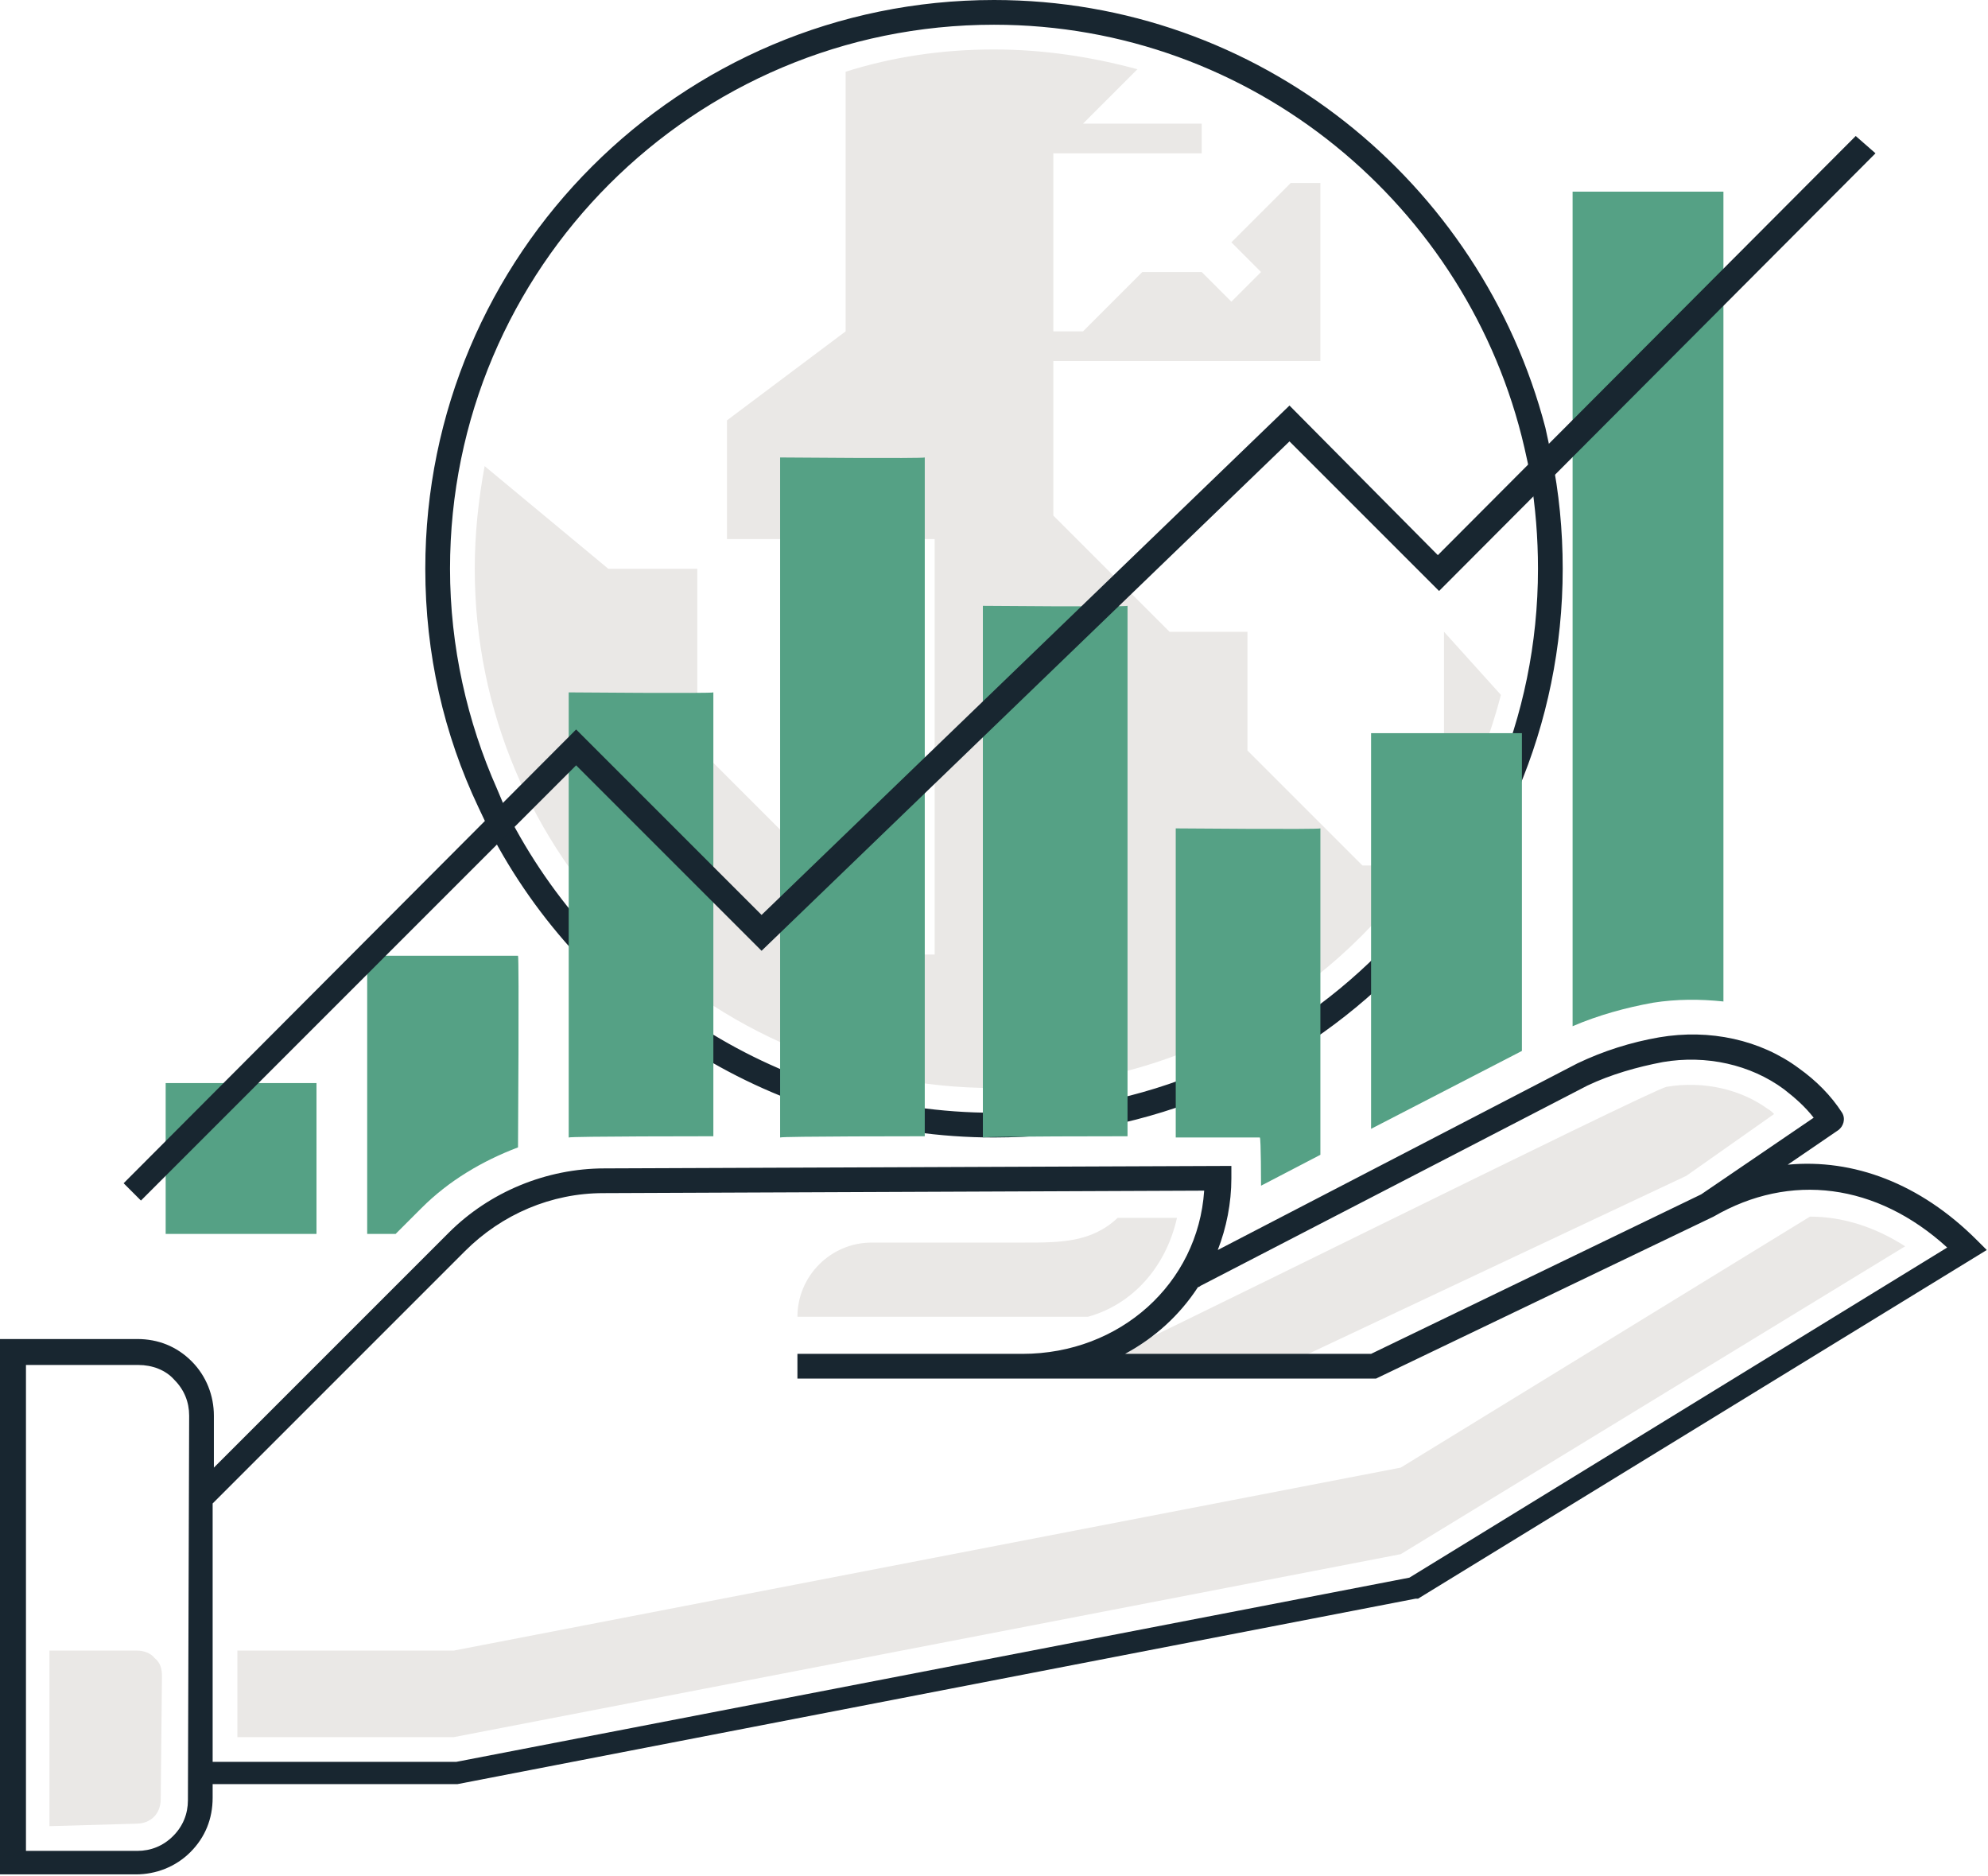 <?xml version="1.0" encoding="utf-8"?>
<!-- Generator: Adobe Illustrator 27.9.0, SVG Export Plug-In . SVG Version: 6.00 Build 0)  -->
<svg version="1.1" id="Calque_1" xmlns="http://www.w3.org/2000/svg" xmlns:xlink="http://www.w3.org/1999/xlink" x="0px" y="0px"
	 viewBox="0 0 160.8 151.7" style="enable-background:new 0 0 160.8 151.7;" xml:space="preserve">
<style type="text/css">
	.st0{fill:#EAE8E6;}
	.st1{fill:#182630;}
	.st2{fill:#55A185;}
</style>
<path class="st0" d="M88.1,110.5c1.4-0.4,45.3-22.3,46.7-22.6c3-0.5,6,0.2,8.2,1.8c0.2,0.1,0.4,0.3,0.5,0.4l-7.1,5l-32.7,15.4
	C103.9,110.5,87.9,110.6,88.1,110.5z M11.1,133.5H4v14.2l7-0.2l0,0c1.2,0,2-0.8,2-2l0,0l0.1-9.9c0-0.6-0.1-1.1-0.6-1.5
	C12.2,133.7,11.6,133.5,11.1,133.5z M90.4,98.5c-2.1,2-4.7,2-7.5,2H70.5c-3.3,0-6,2.7-6,6H88c3.6-1,6.3-4,7.2-8H90.4z M146.4,98.4
	l-33.1,20.3l-76.6,14.8H19.2v7h17.5l76.6-14.8l40.8-24.9C151.6,99.2,149,98.4,146.4,98.4z M116.8,51.1v16.2c2-3.4,3.6-7.2,4.6-11.1
	L116.8,51.1z M80.4,88c14.3,0,26.9-7.1,34.5-18h-4.7l-9.3-9.3v-9.6h-6.3l-9.4-9.4V29.2h21.6V14.8h-2.4l-4.8,4.8L102,22l-2.4,2.4
	L97.2,22h-4.8l-4.8,4.8h-2.4V12.4h12V10h-9.6L92,5.6C88.3,4.6,84.4,4,80.4,4c-4.2,0-8.2,0.6-12,1.8v21L58.8,34v9.6h16.8l0,0l0,0
	v33.6h-2.4l0,0l0,0L56.4,60.4V46h-7.2l-10-8.3c-0.5,2.7-0.8,5.5-0.8,8.3C38.4,69.2,57.2,88,80.4,88z"/>
<path class="st1" d="M40.2,63.8c-2.4-5.4-3.8-11.5-3.8-17.8c0-24.3,19.7-44,44-44c20.9,0,38.4,14.7,42.9,34.2c0,0,0.5,2.2,0.5,2.4
	c0.4,2.4,0.6,4.9,0.6,7.4c0,24.3-19.7,44-44,44C63.2,90,48.3,80.1,41,65.7L40.2,63.8z M159.9,100.3c-4.6-4.6-10-6.6-15.3-6.1
	l4.1-2.8c0.4-0.3,0.6-0.9,0.3-1.4c-0.9-1.4-2.1-2.6-3.5-3.6c-3.1-2.3-7.2-3.2-11.3-2.5c-2.3,0.4-4.5,1.1-6.6,2.1l-29.1,15.1
	c0.7-1.8,1.1-3.8,1.1-5.8v-1l-50.7,0.2c-4.7,0-9.3,1.9-12.6,5.2l-19,19v-4.2c0-1.6-0.6-3.2-1.8-4.4s-2.7-1.8-4.4-1.8H0v43.3h11l0,0
	c1.6,0,3.2-0.6,4.4-1.8s1.8-2.7,1.8-4.4v-1.1H37l77.5-15h0.2l46-28.2L159.9,100.3z M15.2,145.6L15.2,145.6c0,1.1-0.4,2.1-1.2,2.9
	c-0.8,0.8-1.8,1.2-2.9,1.2l0,0h-9v-39.3h9.1c1.1,0,2.2,0.4,2.9,1.2c0.8,0.8,1.2,1.8,1.2,2.9L15.2,145.6z M128.4,87.8
	c1.9-0.9,4-1.5,6.1-1.9c3.5-0.6,7.1,0.2,9.8,2.2c0.9,0.7,1.7,1.4,2.4,2.3l-9.1,6.2l-26.7,12.9H91c2.4-1.3,4.4-3.1,5.9-5.4
	c0.1,0,0.2-0.1,0.2-0.1L128.4,87.8z M114,127.6l-77.1,14.9H17.2v-20.9l20.4-20.4c3-3,7-4.7,11.2-4.7l48.6-0.2
	c-0.5,7.5-6.8,13.2-14.7,13.2H64.5v2h46.8l27.3-13.1c6.2-3.6,13.2-2.7,18.9,2.5L114,127.6z M39.6,67.2C47.2,81.9,62.7,92,80.4,92
	c25.4,0,46-20.6,46-46c0-3.1-0.3-6.2-0.9-9.1l-0.5-2.3C119.8,14.7,101.8,0,80.4,0c-25.4,0-46,20.6-46,46c0,6.9,1.5,13.4,4.3,19.3
	L39.6,67.2z"/>
<path class="st2" d="M123.1,59.2V85l-12.2,6.3v-32h12.2V59.2z M127.2,15.5V83c2.1-0.9,4.3-1.5,6.5-1.9c1.9-0.3,3.8-0.3,5.7-0.1V15.5
	H127.2z M102,95.9l4.8-2.5V67c-0.1,0.1-11.6,0-11.7,0v25c0.1,0,6.8,0,6.8,0C102,92,102,95.9,102,95.9z M91.2,91.9V49
	c-0.1,0.1-11.6,0-11.7,0v43C79.6,91.9,91.2,91.9,91.2,91.9z M74.8,91.9V37c-0.1,0.1-11.6,0-11.7,0v55C63.2,91.9,74.8,91.9,74.8,91.9
	z M57.7,91.9V56c-0.1,0.1-11.6,0-11.7,0v36C46.1,91.9,57.7,91.9,57.7,91.9z M29.7,99.8H32l2.1-2.1c2.2-2.2,4.9-3.8,7.8-4.9
	c0,0,0.1-15.4,0-15.5H29.7V99.8z M13.4,99.8h12.2V87.6H13.4V99.8z"/>
<path class="st1" d="M150.1,11l-33.8,33.9l-12-12.1L61.6,74l-15-15L10,95.7l1.4,1.4l35.2-35.2l15,15l42.7-41.2l12.1,12.1l35.3-35.4
	L150.1,11z"/>
</svg>
